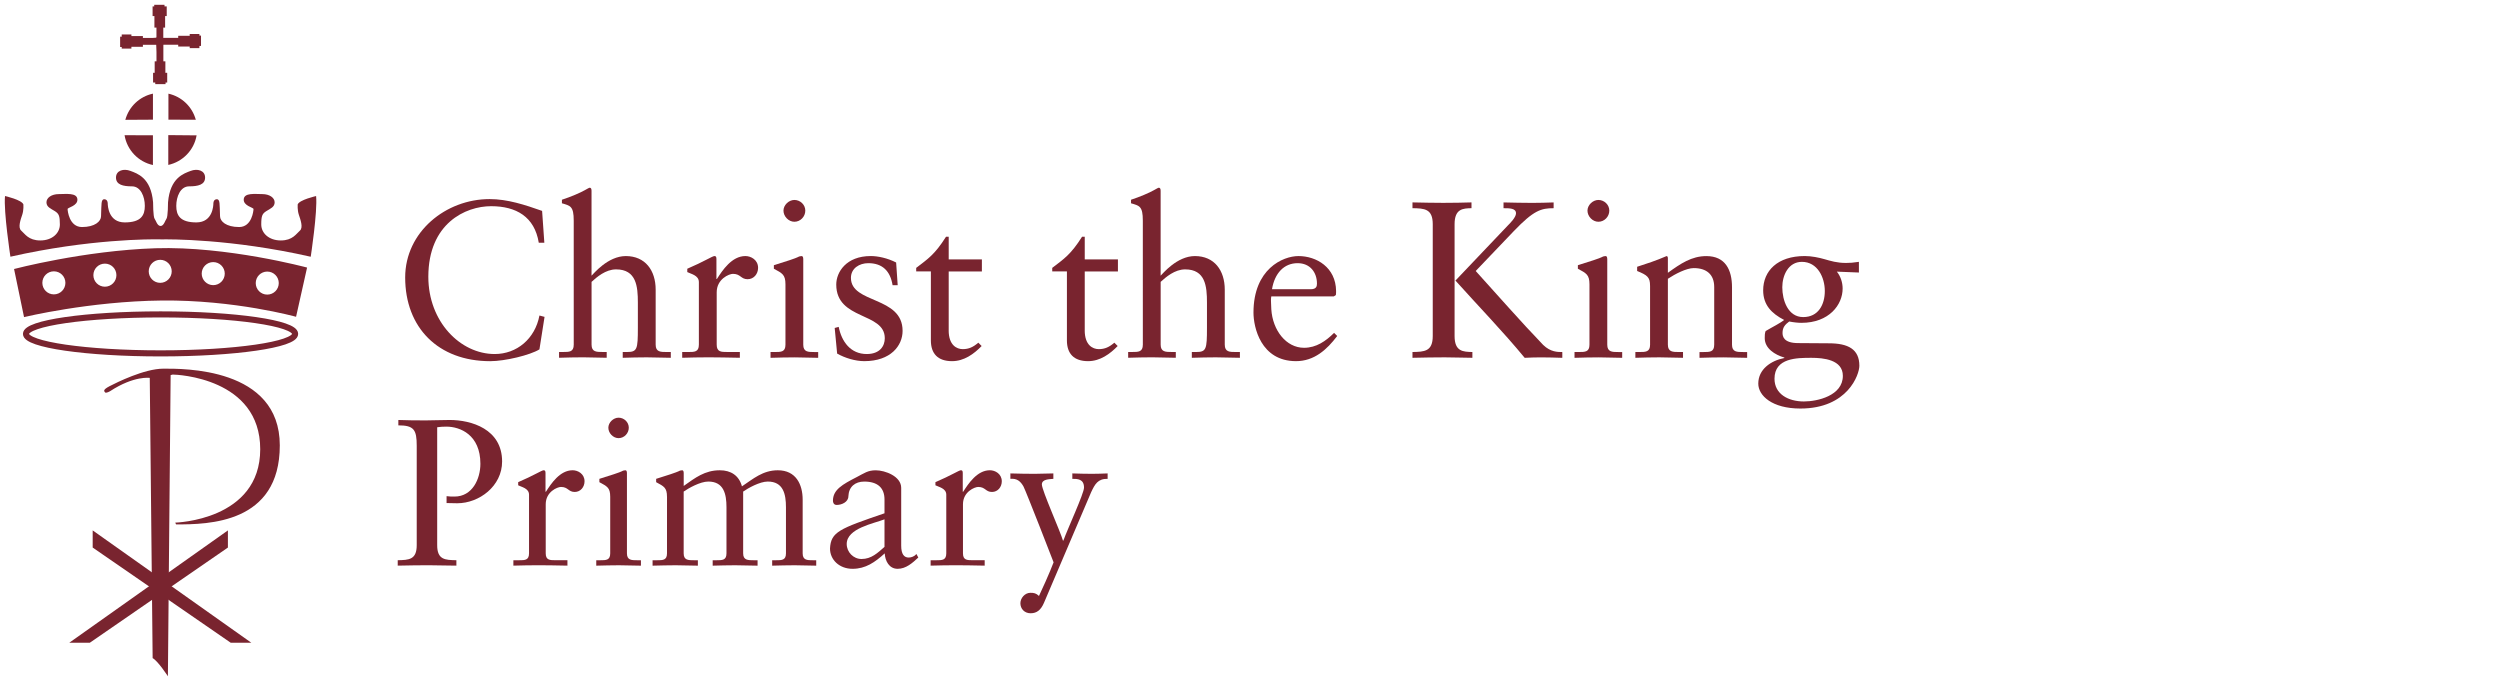 <?xml version="1.0" encoding="utf-8"?>
<!-- Generator: Adobe Illustrator 27.4.0, SVG Export Plug-In . SVG Version: 6.00 Build 0)  -->
<svg version="1.1" id="Layer_1" xmlns="http://www.w3.org/2000/svg" xmlns:xlink="http://www.w3.org/1999/xlink" x="0px" y="0px"
	 viewBox="0 0 1042 283" style="enable-background:new 0 0 1042 283;" xml:space="preserve">
<style type="text/css">
	.st0{fill:#79242F;}
	.st1{fill:none;stroke:#79242F;stroke-width:2.538;stroke-linecap:round;stroke-linejoin:round;}
</style>
<polygon class="st0" points="68.06,15.46 68.06,11.51 68.82,11.51 68.82,6.71 69.49,6.71 69.49,2.67 68.57,2.67 68.57,2 64.28,2 
	64.28,2.67 63.6,2.67 63.6,6.71 64.36,6.71 64.36,11.51 65.21,11.51 65.21,15.38 65.11,15.71 63.52,15.81 59.56,15.81 59.56,15.04 
	54.77,15.04 54.77,14.37 50.73,14.37 50.73,15.29 50.07,15.29 50.07,19.58 50.73,19.58 50.73,20.26 54.77,20.26 54.77,19.5 
	59.56,19.5 59.56,18.66 63.44,18.66 65.11,18.66 65.22,21.61 65.22,25.56 64.47,25.56 64.47,30.35 63.8,30.35 63.8,34.39 
	64.71,34.39 64.71,35.06 69,35.06 69,34.39 69.69,34.39 69.69,30.35 68.93,30.35 68.93,25.56 68.09,25.56 68.09,21.69 68.09,18.66 
	70.33,18.64 74.28,18.64 74.28,19.4 79.07,19.4 79.07,20.06 83.11,20.06 83.11,19.14 83.78,19.14 83.78,14.84 83.11,14.84 
	83.11,14.18 79.07,14.18 79.07,14.93 74.28,14.93 74.28,15.78 70.42,15.78 68.06,15.78 "/>
<g>
	<path class="st0" d="M52.24,49.95c1.47-5.48,5.93-9.73,11.51-10.92v10.85L52.24,49.95z"/>
	<path class="st0" d="M51.92,56.35c1,6.19,5.74,11.13,11.82,12.43V56.39L51.92,56.35z"/>
	<path class="st0" d="M81.94,56.42c-1.02,6.11-5.78,11.01-11.8,12.32V56.31L81.94,56.42z"/>
	<path class="st0" d="M81.61,49.92c-1.48-5.44-5.87-9.66-11.41-10.88v10.83L81.61,49.92z"/>
</g>
<path class="st0" d="M67.15,99.78c3.23-0.07,29.24-0.27,62.36,7.23c0,0,2.89-18.9,2.24-25.3c0,0-7.03,1.59-7.68,3.52
	c0,0-0.16,2.32,0.48,4.26c0.64,1.93,1.94,5.37,0.44,6.64c-1.51,1.3-3.01,4.09-7.95,4.09c-4.92,0-8.15-3.01-8.15-6.66
	c0-3.65,0.43-4.51,2.15-5.59c1.72-1.06,3.43-1.7,3.43-3.64c0-1.93-2.15-3.43-5.15-3.43c-3.01,0-7.51-0.64-7.73,2.14
	c-0.22,2.78,4.07,3.43,4.07,4.08c0,0.65-0.64,7.51-6,7.51c-5.37,0-7.95-2.36-7.95-4.52c0-2.15-0.21-5.14-0.21-5.14s0-1.93-1.07-1.93
	c-1.07,0-1.5,0.86-1.5,1.71c0,0.86-0.21,7.95-7.08,7.95c-6.88,0-8.38-3.01-8.38-6.88c0-3.86,1.71-8.15,5.36-8.15
	c3.65,0,6.65-0.65,6.65-3.66c0-3-3.22-3.85-6.01-2.78c-2.78,1.07-8.58,2.78-9.44,13.09c0,0,0,6.01-0.65,6.87
	c-0.58,0.79-1,2.67-2.22,2.98l-0.45,0c-1.25-0.26-1.67-2.17-2.27-2.98c-0.64-0.85-0.64-6.87-0.64-6.87
	c-0.86-10.31-6.65-12.02-9.45-13.09c-2.8-1.07-6.01-0.22-6.01,2.78c0,3.01,3,3.66,6.66,3.66c3.64,0,5.36,4.29,5.36,8.15
	c0,3.87-1.5,6.88-8.38,6.88c-6.86,0-7.08-7.09-7.08-7.95c0-0.85-0.43-1.71-1.5-1.71c-1.08,0-1.08,1.93-1.08,1.93s-0.21,3-0.21,5.14
	c0,2.15-2.57,4.52-7.93,4.52c-5.37,0-6.01-6.86-6.01-7.51c0-0.65,4.3-1.29,4.08-4.08c-0.22-2.79-4.72-2.14-7.73-2.14
	c-3.01,0-5.16,1.5-5.16,3.43c0,1.94,1.73,2.58,3.45,3.64c1.71,1.08,2.14,1.94,2.14,5.59c0,3.64-3.22,6.66-8.16,6.66
	c-4.95,0-6.44-2.8-7.94-4.09c-1.5-1.28-0.23-4.72,0.42-6.64c0.65-1.94,0.48-4.26,0.48-4.26C9.14,83.3,2.09,81.7,2.09,81.7
	c-0.64,6.41,2.25,25.3,2.25,25.3c32.82-7.44,58.66-7.3,62.26-7.24L67.15,99.78z"/>
<path class="st1" d="M123.01,139.17c0,4.48-25.11,8.12-56.08,8.12c-30.97,0-56.1-3.64-56.1-8.12c0-4.5,25.13-8.13,56.1-8.13
	C97.9,131.04,123.01,134.68,123.01,139.17z"/>
<path class="st0" d="M10.02,132.17l-4.16-20.05c0,0,29.13-7.68,58.93-8.65c29.8-0.95,63.2,8.05,63.2,8.05l-4.59,20.52
	c0,0-25.59-7.11-56.04-6.78C37.25,125.58,10.02,132.17,10.02,132.17z M22.45,113.09c-2.66,0-4.8,2.15-4.8,4.8
	c0,2.66,2.14,4.81,4.8,4.81c2.67,0,4.81-2.15,4.81-4.81C27.26,115.24,25.12,113.09,22.45,113.09z M43.72,109.88
	c-2.66,0-4.8,2.14-4.8,4.81c0,2.65,2.14,4.81,4.8,4.81c2.65,0,4.8-2.16,4.8-4.81C48.52,112.02,46.37,109.88,43.72,109.88z
	 M66.78,108.29c-2.65,0-4.79,2.14-4.79,4.8c0,2.65,2.14,4.8,4.79,4.8c2.65,0,4.79-2.15,4.79-4.8
	C71.57,110.44,69.43,108.29,66.78,108.29z M88.87,109.24c-2.64,0-4.8,2.15-4.8,4.8c0,2.66,2.17,4.81,4.8,4.81
	c2.66,0,4.81-2.15,4.81-4.81C93.68,111.4,91.53,109.24,88.87,109.24z M111.39,113.19c-2.65,0-4.8,2.15-4.8,4.8
	c0,2.66,2.14,4.8,4.8,4.8c2.66,0,4.8-2.14,4.8-4.8C116.19,115.34,114.04,113.19,111.39,113.19z"/>
<g>
	<path class="st0" d="M69.98,281.87c0,0-4.11-6.34-6.36-7.57l-1.2-116.79c0,0-6.5-1.02-16.5,5.51c0,0-1.73,1.05-2.15,0.51
		c-0.43-0.54-0.97-1.07,1.92-2.58c2.91-1.5,14.49-7.29,22.43-7.29c7.95,0,48.5-0.65,48.5,31.98c0,32.63-29.82,32.94-43.24,32.94
		l-0.33-0.75c0,0,35.41-0.85,35.41-30.59c0-29.72-34.66-31.12-36.48-31.12l-0.86,0.22L69.98,281.87z"/>
	<g>
		<polygon class="st0" points="38.63,221.07 38.63,228.22 96.15,267.88 104.73,267.88 		"/>
		<polygon class="st0" points="94.99,221.07 94.99,228.22 37.46,267.88 28.89,267.88 		"/>
	</g>
</g>
<g>
	<path class="st0" d="M226.88,101.16h-2.32c-1.76-10.86-9.47-15.22-19.86-15.22c-10.67,0-26.17,7.15-26.17,29.42
		c0,18.75,13.36,32.2,27.66,32.2c9.19,0,16.8-6.31,18.65-16.05l2.13,0.56l-2.13,13.55c-3.9,2.41-14.38,4.92-20.51,4.92
		c-21.72,0-35.45-14.01-35.45-34.89c0-19.02,16.98-32.67,35.17-32.67c7.52,0,14.76,2.41,21.9,4.92L226.88,101.16z"/>
	<path class="st0" d="M239.13,91.97c0-6.03-1.39-6.22-4.92-7.24v-1.48c3.71-1.21,7.61-2.88,9.56-3.99c1.02-0.56,1.76-1.02,2.04-1.02
		c0.56,0,0.74,0.56,0.74,1.3v35.36c0.83-0.74,6.77-8.17,14.29-8.17c8.07,0,12.44,5.94,12.44,14.01v22.92c0,3.06,2.04,3.06,4.64,3.06
		h1.67v2.41c-3.25,0-6.5-0.19-10.02-0.19c-3.34,0-6.68,0.09-10.02,0.19v-2.41h1.67c4.36,0,4.64-1.02,4.64-10.12v-10.49
		c0-6.77-0.65-13.83-9.09-13.83c-4.36,0-8.07,3.25-10.21,5.2v26.17c0,3.06,2.04,3.06,4.64,3.06h1.67v2.41
		c-3.25,0-6.5-0.19-9.84-0.19c-3.34,0-6.68,0.09-10.02,0.19v-2.41h1.67c2.6,0,4.45,0,4.45-3.06V91.97z"/>
	<path class="st0" d="M284.33,146.72h2.51c2.6,0,4.45,0,4.45-3.06v-26.08c0-2.88-3.43-3.43-4.83-4.18v-1.39
		c6.77-2.88,10.49-5.29,11.32-5.29c0.56,0,0.83,0.28,0.83,1.21v8.35h0.19c2.32-3.62,6.22-9.56,11.88-9.56
		c2.32,0,5.29,1.58,5.29,4.92c0,2.51-1.76,4.73-4.36,4.73c-2.88,0-2.88-2.23-6.12-2.23c-1.58,0-6.77,2.13-6.77,7.7v21.81
		c0,3.06,1.86,3.06,4.45,3.06h5.2v2.41c-5.1-0.09-9-0.19-12.99-0.19c-3.81,0-7.7,0.09-11.04,0.19V146.72z"/>
	<path class="st0" d="M321.17,146.72h1.76c2.6,0,4.45,0,4.45-3.06v-25.15c0-4.08-1.39-4.64-4.83-6.5v-1.48
		c4.36-1.3,9.56-3.06,9.93-3.34c0.65-0.37,1.21-0.46,1.67-0.46c0.46,0,0.65,0.56,0.65,1.3v35.64c0,3.06,2.04,3.06,4.64,3.06h1.58
		v2.41c-3.16,0-6.4-0.19-9.74-0.19s-6.68,0.09-10.12,0.19V146.72z M331.1,92.43c-2.41,0-4.55-2.23-4.55-4.64
		c0-2.32,2.23-4.45,4.55-4.45c2.41,0,4.55,1.95,4.55,4.45C335.65,90.3,333.6,92.43,331.1,92.43z"/>
	<path class="st0" d="M349.57,136.24c1.21,6.12,4.92,11.32,11.69,11.32c5.48,0,7.52-3.34,7.52-6.59c0-10.95-20.23-7.42-20.23-22.37
		c0-5.2,4.18-11.88,14.38-11.88c2.97,0,6.96,0.84,10.58,2.69l0.65,9.47h-2.13c-0.93-5.85-4.18-9.19-10.12-9.19
		c-3.71,0-7.24,2.13-7.24,6.13c0,10.86,21.53,7.52,21.53,22.09c0,6.13-4.92,12.62-15.96,12.62c-3.71,0-8.07-1.3-11.32-3.16
		l-1.02-10.67L349.57,136.24z"/>
	<path class="st0" d="M395.41,137.72c0,6.12,3.34,7.8,5.85,7.8c2.51,0,4.36-0.84,6.5-2.69l1.39,1.39
		c-3.25,3.34-7.33,6.31-12.34,6.31c-5.94,0-8.82-3.16-8.82-8.63v-28.77h-6.12v-1.48c4.83-3.71,7.7-5.48,12.44-12.99h1.11v9.47h13.83
		v5.01h-13.83V137.72z"/>
	<path class="st0" d="M452.11,137.72c0,6.12,3.34,7.8,5.85,7.8c2.51,0,4.36-0.84,6.5-2.69l1.39,1.39
		c-3.25,3.34-7.33,6.31-12.34,6.31c-5.94,0-8.82-3.16-8.82-8.63v-28.77h-6.12v-1.48c4.83-3.71,7.7-5.48,12.44-12.99h1.11v9.47h13.83
		v5.01h-13.83V137.72z"/>
	<path class="st0" d="M476.33,91.97c0-6.03-1.39-6.22-4.92-7.24v-1.48c3.71-1.21,7.61-2.88,9.56-3.99c1.02-0.56,1.76-1.02,2.04-1.02
		c0.56,0,0.74,0.56,0.74,1.3v35.36c0.83-0.74,6.77-8.17,14.29-8.17c8.07,0,12.44,5.94,12.44,14.01v22.92c0,3.06,2.04,3.06,4.64,3.06
		h1.67v2.41c-3.25,0-6.5-0.19-10.02-0.19c-3.34,0-6.68,0.09-10.02,0.19v-2.41h1.67c4.36,0,4.64-1.02,4.64-10.12v-10.49
		c0-6.77-0.65-13.83-9.09-13.83c-4.36,0-8.07,3.25-10.21,5.2v26.17c0,3.06,2.04,3.06,4.64,3.06h1.67v2.41
		c-3.25,0-6.5-0.19-9.84-0.19c-3.34,0-6.68,0.09-10.02,0.19v-2.41h1.67c2.6,0,4.45,0,4.45-3.06V91.97z"/>
	<path class="st0" d="M529.88,123.52c-0.19,0.83-0.19,2.23,0,5.38c0.56,8.82,6.22,16.06,13.64,16.06c5.1,0,9.09-2.79,12.53-6.22
		l1.3,1.3c-4.27,5.66-9.56,10.49-17.17,10.49c-14.76,0-17.73-14.29-17.73-20.23c0-18.19,12.25-23.57,18.75-23.57
		c7.52,0,15.59,4.73,15.68,14.57c0,0.56,0,1.11-0.09,1.67l-0.84,0.56H529.88z M546.31,120.55c2.32,0,2.6-1.21,2.6-2.32
		c0-4.73-2.88-8.54-8.07-8.54c-5.66,0-9.56,4.18-10.67,10.86H546.31z"/>
	<path class="st0" d="M588.72,146.72c4.92-0.09,8.45-0.19,8.45-6.68V93.45c0-6.5-3.53-6.59-8.45-6.68v-2.41
		c4.36,0.09,8.63,0.19,12.81,0.19c4.27,0,8.54-0.09,11.79-0.19v2.41c-3.53,0.09-7.05,0.19-7.05,6.68v46.59
		c0,6.5,3.53,6.59,7.42,6.68v2.41c-3.43,0-7.42-0.19-11.51-0.19c-4.45,0-8.82,0.09-13.46,0.19V146.72z M628.44,94.01
		c1.02-1.02,3.43-3.43,3.43-5.1c0-2.13-2.69-2.13-5.2-2.13v-2.41c3.99,0.09,8.07,0.19,11.97,0.19c3.06,0,5.94-0.09,8.91-0.19v2.41
		c-5.2,0-8.26,0.84-16.61,9.56l-15.87,16.61c9.37,10.3,18.47,20.79,28.12,30.81c3.06,2.97,6.03,2.97,7.98,2.97v2.41
		c-2.97-0.09-6.03-0.19-9-0.19c-2.23,0-4.46,0.09-6.68,0.19c-9.19-11.14-19.21-21.44-28.86-32.2L628.44,94.01z"/>
	<path class="st0" d="M656.28,146.72h1.76c2.6,0,4.45,0,4.45-3.06v-25.15c0-4.08-1.39-4.64-4.83-6.5v-1.48
		c4.36-1.3,9.56-3.06,9.93-3.34c0.65-0.37,1.21-0.46,1.67-0.46c0.46,0,0.65,0.56,0.65,1.3v35.64c0,3.06,2.04,3.06,4.64,3.06h1.58
		v2.41c-3.16,0-6.4-0.19-9.75-0.19c-3.34,0-6.68,0.09-10.12,0.19V146.72z M666.21,92.43c-2.41,0-4.55-2.23-4.55-4.64
		c0-2.32,2.23-4.45,4.55-4.45c2.41,0,4.55,1.95,4.55,4.45C670.75,90.3,668.71,92.43,666.21,92.43z"/>
	<path class="st0" d="M687.74,119.07c0-3.43-1.02-4.36-5.38-6.12v-1.76c3.99-1.3,7.8-2.51,12.25-4.45c0.28,0,0.56,0.19,0.56,0.93
		v6.03c5.29-3.8,9.84-6.96,16.06-6.96c7.89,0,10.67,5.75,10.67,12.99v23.94c0,3.06,2.04,3.06,4.64,3.06h1.67v2.41
		c-3.25,0-6.5-0.19-9.84-0.19s-6.68,0.09-10.02,0.19v-2.41h1.67c2.6,0,4.46,0,4.46-3.06v-24.04c0-5.29-3.25-7.89-8.54-7.89
		c-2.97,0-7.7,2.41-10.77,4.45v27.47c0,3.06,2.04,3.06,4.64,3.06h1.67v2.41c-3.25,0-6.5-0.19-9.84-0.19s-6.68,0.09-10.02,0.19v-2.41
		h1.67c2.6,0,4.46,0,4.46-3.06V119.07z"/>
	<path class="st0" d="M774.79,113.59l-9.19-0.37c1.58,1.95,2.41,4.55,2.41,7.05c0,6.77-5.66,14.29-17.17,14.29
		c-1.39,0-3.25-0.19-5.1-0.56c-1.76,1.3-2.78,2.51-2.78,4.73c0,1.39,0.37,4.27,6.5,4.27c4.55,0,9.09,0.09,12.81,0.09
		c7.98,0,12.71,2.41,12.71,9.37c0,3.62-4.83,17.82-24.59,17.82c-11.79,0-17.54-5.38-17.54-10.39c0-5.94,5.2-9.56,10.86-10.67v-0.19
		c-3.9-1.11-8.17-3.81-8.17-8.07c0-1.02,0-2.04,0.37-2.97c2.6-1.58,6.4-3.43,7.7-4.64c-5.2-2.69-8.72-6.22-8.72-12.34
		c0-8.07,5.94-14.29,17.35-14.29c2.78,0,5.94,0.65,8.17,1.3c2.6,0.74,5.2,1.58,9,1.58c1.67,0,2.97-0.09,5.38-0.46V113.59z
		 M755.02,149.14c-6.03,0-15.41,0-15.41,8.72c0,6.4,5.75,9.47,12.25,9.47c5.66,0,16.24-2.41,16.24-10.67
		C768.11,149.88,759.94,149.14,755.02,149.14z M751.03,109.14c-5.66,0-8.17,5.66-8.17,10.58c0,5.38,2.32,12.44,8.72,12.44
		c6.31,0,9-5.2,9-10.86S757.53,109.14,751.03,109.14z"/>
</g>
<g>
	<path class="st0" d="M166.03,175.05c3.92,0.17,7.83,0.17,11.75,0.17c2.96,0,6-0.17,9.66-0.17c8.96,0,21.84,3.74,21.84,17.31
		c0,10.27-9.57,17.4-18.71,17.4c-1.74,0-3.13-0.09-4.44-0.09v-2.87c1.13,0.17,2.17,0.17,3.31,0.17c7.48,0,10.79-7.4,10.79-13.66
		c0-12.09-8.44-15.49-14.18-15.49c-1.31,0-2.87,0.09-3.83,0.26v49.16c0,6.09,3.31,6.18,8,6.26v2.26c-4.26,0-8-0.17-11.83-0.17
		c-4.18,0-8.27,0.09-12.62,0.17v-2.26c4.61-0.09,7.92-0.17,7.92-6.26v-41.42c0-6.7-1.13-8.53-7.66-8.53V175.05z"/>
	<path class="st0" d="M213.97,233.51h2.35c2.44,0,4.18,0,4.18-2.87v-24.45c0-2.7-3.22-3.22-4.52-3.92v-1.31
		c6.35-2.7,9.83-4.96,10.61-4.96c0.52,0,0.78,0.26,0.78,1.13v7.83h0.17c2.17-3.39,5.83-8.96,11.14-8.96c2.17,0,4.96,1.48,4.96,4.61
		c0,2.35-1.65,4.44-4.09,4.44c-2.7,0-2.7-2.09-5.74-2.09c-1.48,0-6.35,2-6.35,7.22v20.45c0,2.87,1.74,2.87,4.18,2.87h4.87v2.26
		c-4.79-0.09-8.44-0.17-12.18-0.17c-3.57,0-7.22,0.09-10.35,0.17V233.51z"/>
	<path class="st0" d="M248.51,233.51h1.65c2.44,0,4.18,0,4.18-2.87v-23.58c0-3.83-1.31-4.35-4.52-6.09v-1.39
		c4.09-1.22,8.96-2.87,9.31-3.13c0.61-0.35,1.13-0.44,1.57-0.44s0.61,0.52,0.61,1.22v33.41c0,2.87,1.91,2.87,4.35,2.87h1.48v2.26
		c-2.96,0-6-0.17-9.14-0.17c-3.13,0-6.26,0.09-9.48,0.17V233.51z M257.82,182.62c-2.26,0-4.26-2.09-4.26-4.35
		c0-2.17,2.09-4.18,4.26-4.18c2.26,0,4.26,1.83,4.26,4.18C262.08,180.61,260.16,182.62,257.82,182.62z"/>
	<path class="st0" d="M278,207.06c0-3.83-1.3-4.35-4.52-6.09v-1.39c4.09-1.22,8.87-2.87,9.31-3.13c0.61-0.35,1.13-0.44,1.57-0.44
		s0.61,0.52,0.61,1.22v5.31c4.79-3.39,8.79-6.53,15.05-6.53c4.61,0,8,2.18,9.22,6.7c4.7-3.13,8.7-6.7,14.96-6.7
		c7.57,0,10.35,5.92,10.35,12.27v22.36c0,2.87,1.91,2.87,4.35,2.87h1.3l0,2.26c-2.78,0-5.83-0.17-8.96-0.17s-6.26,0.09-9.4,0.17
		v-2.26h1.57c2.44,0,4.18,0,4.18-2.87v-19.23c0-5.48-1.13-10.7-7.57-10.7c-3.39,0-8.27,2.78-10.27,4.18v25.75
		c0,2.87,2,2.87,4.44,2.87h1.57v2.26c-3.05,0-6.18-0.17-9.31-0.17s-6.26,0.09-9.4,0.17v-2.26h1.57c2.44,0,4.18,0,4.18-2.87v-19.23
		c0-5.48-1.13-10.7-7.57-10.7c-3.39,0-8.27,2.78-10.27,4.18v25.75c0,2.87,1.91,2.87,4.35,2.87h1.57v2.26
		c-3.04,0-6.09-0.17-9.22-0.17c-3.13,0-6.26,0.09-9.66,0.17v-2.26h1.83c2.44,0,4.18,0,4.18-2.87V207.06z"/>
	<path class="st0" d="M382.75,232.38c-2.44,2.26-5.13,4.7-8.61,4.7c-3.57,0-5.22-3.31-5.39-6.44c-4.09,3.74-8,6.44-13.4,6.44
		c-5.57,0-9.4-3.83-9.4-8.44c0.35-6.96,3.92-8.27,22.71-14.7v-5.74c0-4.87-2.87-7.48-8.44-7.48c-3.83,0-6.44,2.18-6.61,6.09
		c0,2.44-2.78,3.65-4.87,3.65c-1.31,0-1.57-1.13-1.57-1.74c0-4.61,3.92-6.79,10.01-9.92c3.05-1.57,4.52-2.78,7.83-2.78
		c3.92,0,10.61,2.52,10.61,7.31v24.1c0,3.57,1.22,4.96,3.13,4.96c1.13,0,2.44-0.52,3.22-1.48L382.75,232.38z M368.66,216.46
		c-4.44,1.74-15.75,3.74-15.75,10.27c0,3.39,2.78,6.26,6.18,6.26c4.09,0,6.7-2.52,9.57-5.05V216.46z"/>
	<path class="st0" d="M387.88,233.51h2.35c2.44,0,4.18,0,4.18-2.87v-24.45c0-2.7-3.22-3.22-4.52-3.92v-1.31
		c6.35-2.7,9.83-4.96,10.61-4.96c0.52,0,0.78,0.26,0.78,1.13v7.83h0.17c2.17-3.39,5.83-8.96,11.14-8.96c2.17,0,4.96,1.48,4.96,4.61
		c0,2.35-1.65,4.44-4.09,4.44c-2.7,0-2.7-2.09-5.74-2.09c-1.48,0-6.35,2-6.35,7.22v20.45c0,2.87,1.74,2.87,4.18,2.87h4.87v2.26
		c-4.79-0.09-8.44-0.17-12.18-0.17c-3.57,0-7.22,0.09-10.35,0.17V233.51z"/>
	<path class="st0" d="M421.12,197.32c3.39,0.09,6.7,0.17,10.09,0.17c2.61,0,5.22-0.17,7.83-0.17v2.26
		c-1.65,0.17-4.79,0.09-4.79,2.35c0,2.44,7.83,19.84,8.79,23.4h0.17c1.83-5.05,8.61-19.66,8.61-22.1c0-3.65-2.78-3.65-4.87-3.65
		v-2.26c2.7,0.09,5.48,0.17,8.18,0.17c2.17,0,4.35-0.09,6.53-0.17v2.26c-4.09-0.09-5.31,2.26-6.87,5.57l-19.66,46.11
		c-1.3,3.04-3.04,4.35-5.57,4.35c-2.61,0-4.26-1.91-4.26-4.18c0-2.09,1.83-4.35,4.18-4.35c1.48,0,2.35,0.17,3.57,1.31
		c4.26-9.05,6.09-14.01,6.09-14.01c0-0.09-11.48-29.58-12.53-31.58c-1.22-2.17-2.7-3.48-5.48-3.22V197.32z"/>
</g>
</svg>
